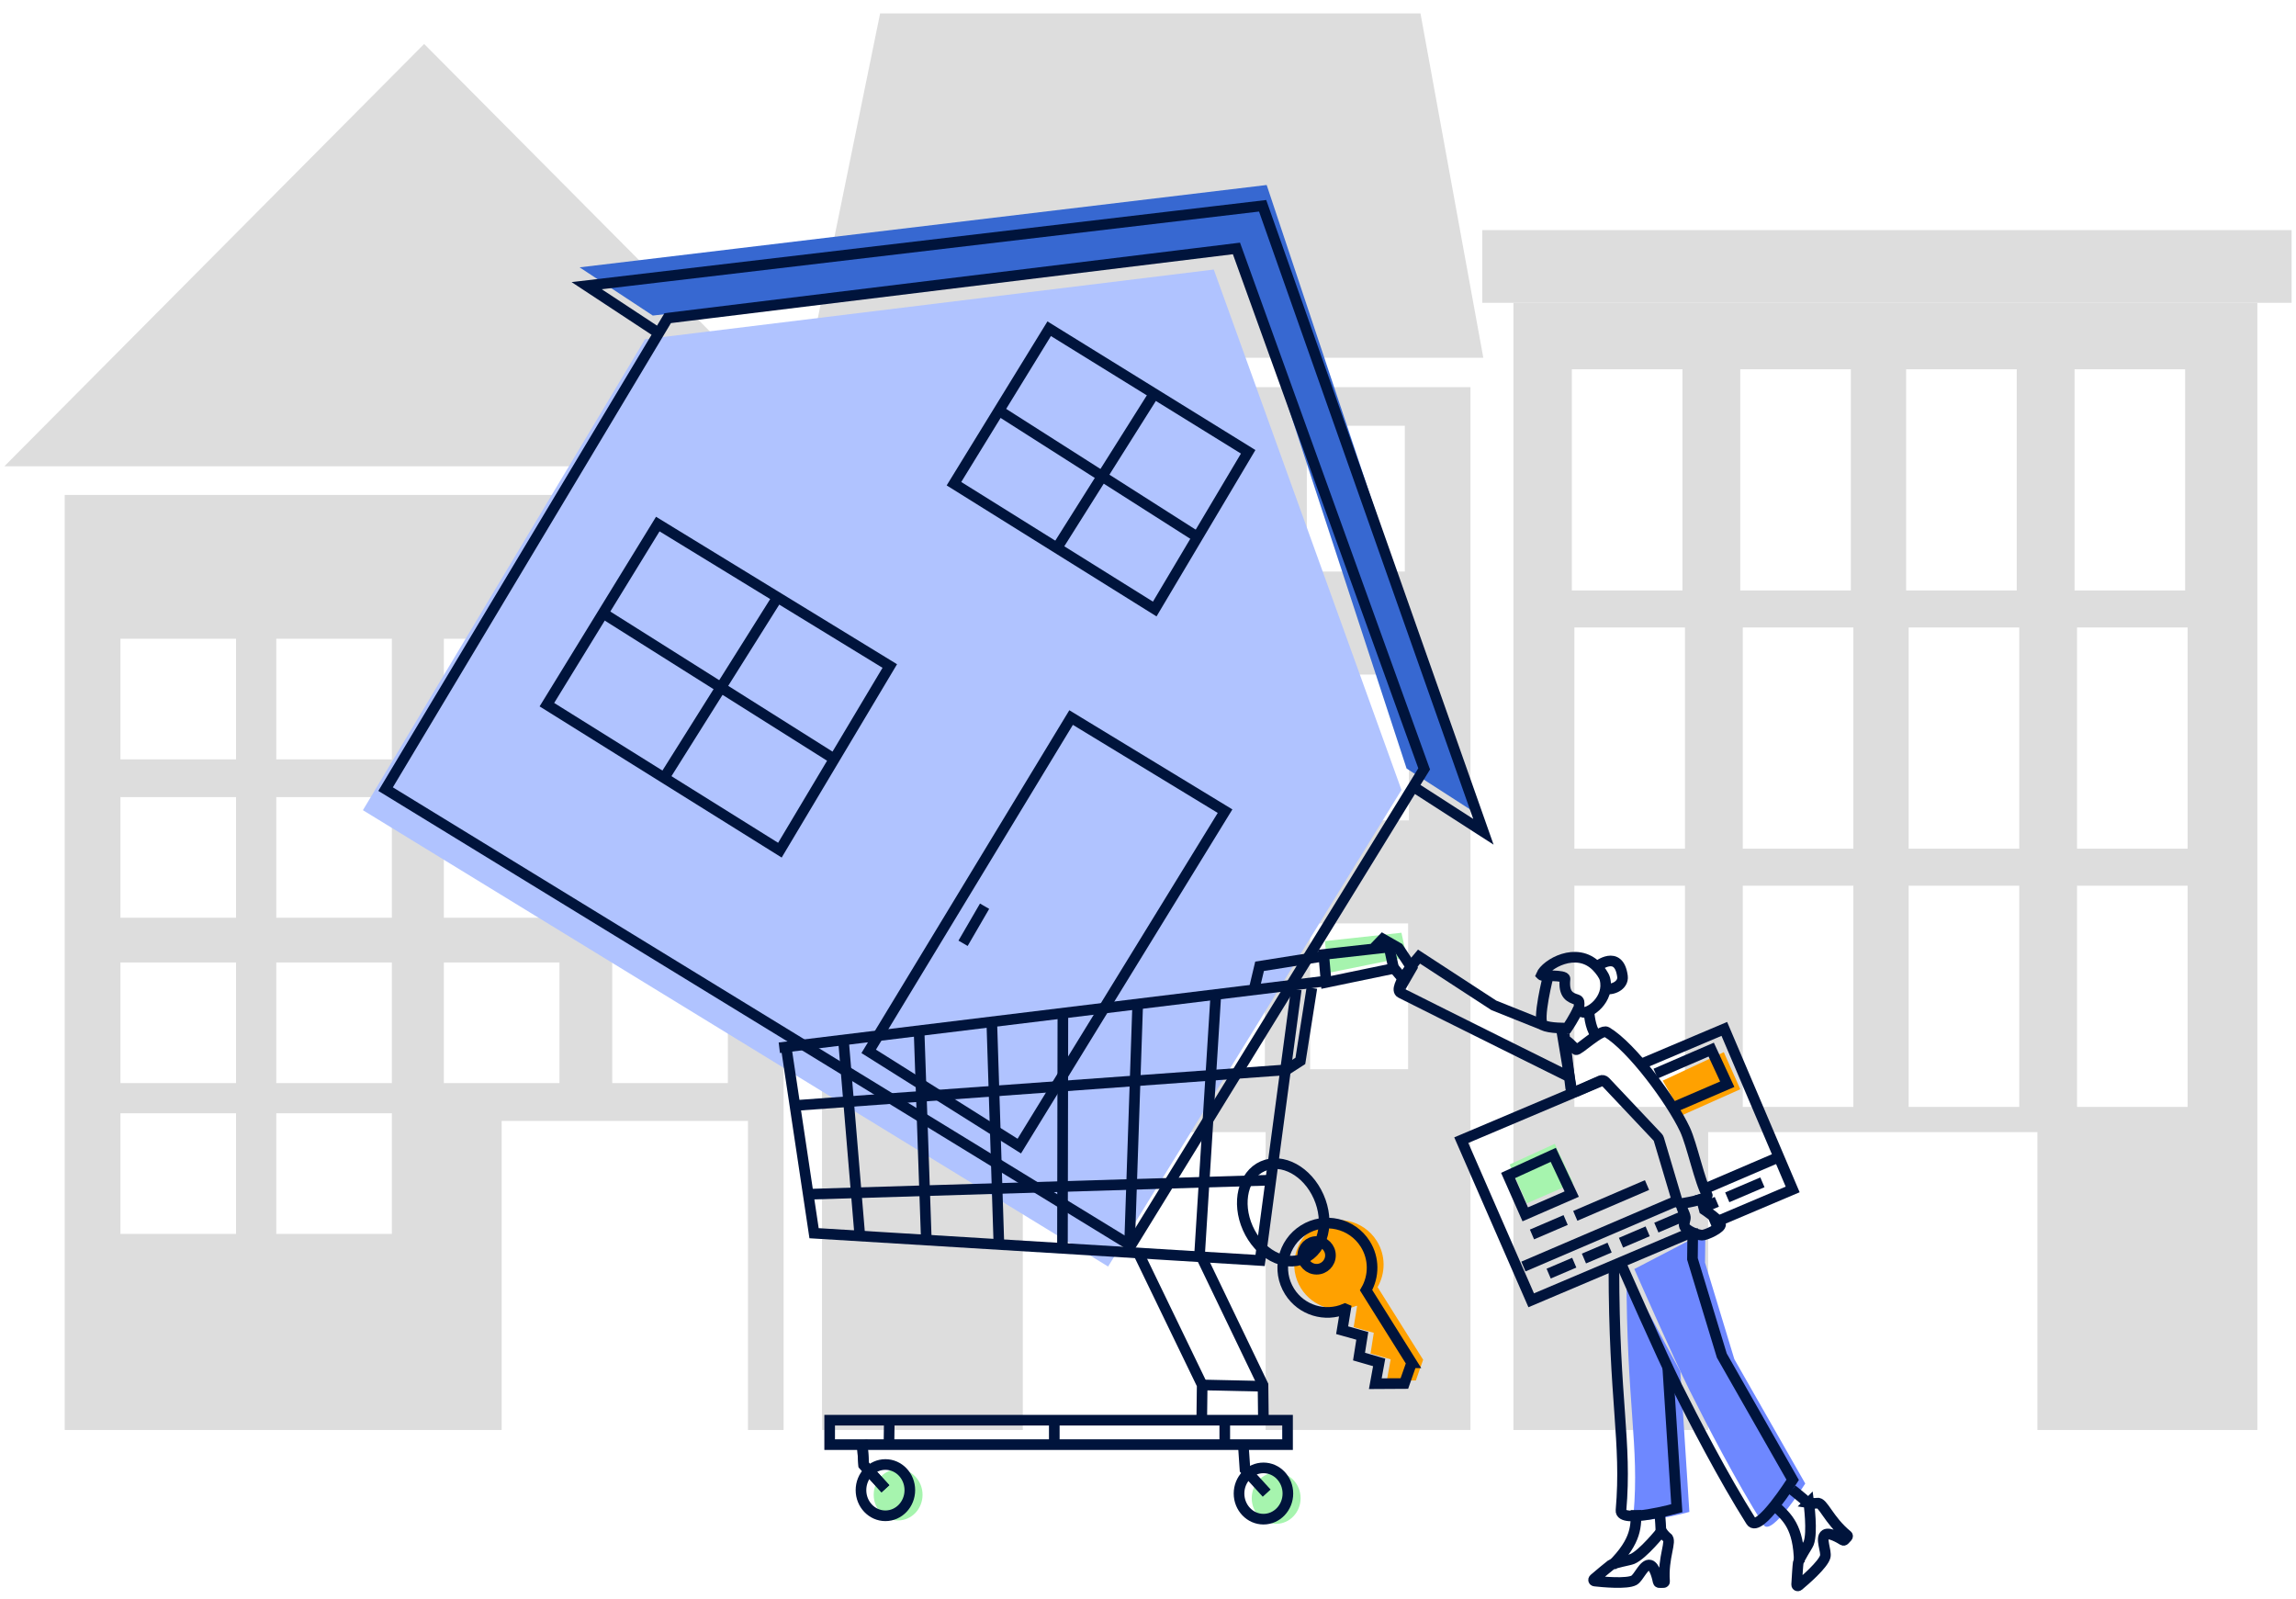 <?xml version="1.0" encoding="UTF-8"?>
<svg id="Layer_13" xmlns="http://www.w3.org/2000/svg" viewBox="0 0 1080 752.27">
  <defs>
    <style>
      .cls-1 {
        stroke: #00143c;
      }

      .cls-1, .cls-2 {
        fill: none;
        stroke-miterlimit: 10;
        stroke-width: 5px;
      }

      .cls-2 {
        stroke: #00143c;
      }

      .cls-3 {
        fill: #3768d1;
      }

      .cls-4 {
        fill: #ffa100;
      }

      .cls-5 {
        fill: #6e88ff;
      }

      .cls-6 {
        fill: #ddd;
      }

      .cls-7 {
        fill: #a6f4ae;
      }

      .cls-8 {
        fill: #b0c3ff;
      }
    </style>
  </defs>
  <g>
    <path class="cls-6" d="M30.45,232.81v439.8h205.52v-145.37h115.86v145.37h16.75V232.81H30.45ZM111.03,580.38h-54.38v-56.74h54.38v56.74ZM111.03,509.45h-54.38v-56.74h54.38v56.74ZM111.03,431.67h-54.38v-56.75h54.38v56.75ZM111.03,357.18h-54.38v-56.74h54.38v56.74ZM184.33,580.38h-54.38v-56.74h54.38v56.74ZM184.33,509.45h-54.38v-56.74h54.38v56.74ZM184.33,431.67h-54.38v-56.75h54.38v56.75ZM184.33,357.18h-54.38v-56.74h54.38v56.74ZM263.16,509.45h-54.38v-56.74h54.38v56.74ZM263.16,431.67h-54.38v-56.75h54.38v56.75ZM263.16,357.18h-54.38v-56.74h54.38v56.74ZM342.37,509.45h-54.38v-56.74h54.38v56.74ZM342.37,431.67h-54.38v-56.75h54.38v56.75ZM342.37,357.18h-54.38v-56.74h54.38v56.74Z"/>
    <polygon class="cls-6" points="199.51 20.68 2.07 219.3 396.95 219.3 199.51 20.68"/>
    <path class="cls-6" d="M386.66,182.11v490.49h94.45v-140.09h114.22v140.09h96.35V182.11h-305.02ZM413.72,200.26h46.11v68.57h-46.11v-68.57ZM461.38,502.91h-46.1v-68.57h46.1v68.57ZM461.74,385.86h-46.12v-68.57h46.12v68.57ZM481.11,200.26h46.12v68.57h-46.12v-68.57ZM528.77,502.91h-46.11v-68.57h46.11v68.57ZM529.13,385.86h-46.1v-68.57h46.1v68.57ZM547.32,200.26h46.1v68.57h-46.1v-68.57ZM594.98,502.91h-46.12v-68.57h46.12v68.57ZM595.33,385.86h-46.1v-68.57h46.1v68.57ZM614.71,200.26h46.1v68.57h-46.1v-68.57ZM662.36,502.91h-46.1v-68.57h46.1v68.57ZM662.73,385.86h-46.12v-68.57h46.12v68.57Z"/>
    <polygon class="cls-6" points="380.88 168.29 413.99 6.32 668.17 6.32 697.73 168.29 380.88 168.29"/>
    <path class="cls-6" d="M711.88,142.43v530.18h91.6v-140.09h154.88v140.09h103.46V142.43h-349.94ZM739.37,173.69h52.02v104.04h-52.02v-104.04ZM792.58,520.65h-52.02v-104.04h52.02v104.04ZM792.58,399.19h-52.02v-104.04h52.02v104.04ZM818.59,173.69h52.02v104.04h-52.02v-104.04ZM871.79,520.65h-52.02v-104.04h52.02v104.04ZM871.79,399.19h-52.02v-104.04h52.02v104.04ZM896.62,173.69h52.02v104.04h-52.02v-104.04ZM949.83,520.65h-52.03v-104.04h52.03v104.04ZM949.83,399.19h-52.03v-104.04h52.03v104.04ZM975.83,173.69h52.02v104.04h-52.02v-104.04ZM1029.03,520.65h-52.02v-104.04h52.02v104.04ZM1029.03,399.19h-52.02v-104.04h52.02v104.04Z"/>
    <rect class="cls-6" x="697.24" y="108.23" width="380.69" height="34.2"/>
  </g>
  <polygon class="cls-4" points="782.12 508.29 791.36 524.5 818.61 512.34 810.84 494.91 782.12 508.29"/>
  <polyline class="cls-2" points="786.87 520.99 812.47 509.98 804.92 493.7 778.78 504.99"/>
  <line class="cls-2" x1="801.87" y1="559.19" x2="835.34" y2="544.84"/>
  <line class="cls-2" x1="716.59" y1="595.73" x2="788.87" y2="564.76"/>
  <polyline class="cls-2" points="804.67 575.82 843.24 559.47 811.09 483.96 771.94 500.52"/>
  <polyline class="cls-2" points="753.56 508.29 687.36 536.29 720.25 611.61 795.31 579.79"/>
  <path class="cls-2" d="M725.95,482.19l-23.29-9.32-35.19-22.93s-12.84,14.91-8.58,17.07c19.38,9.81,79.35,39.54,79.35,39.54l-3.67-21.86-1.9-.05"/>
  <line class="cls-2" x1="740.98" y1="571.9" x2="774.73" y2="557.41"/>
  <line class="cls-2" x1="720.62" y1="580.65" x2="736.45" y2="573.85"/>
  <line class="cls-2" x1="745.06" y1="591.97" x2="757.13" y2="586.82"/>
  <line class="cls-2" x1="728.46" y1="599.06" x2="740.5" y2="593.92"/>
  <line class="cls-2" x1="762.49" y1="584.53" x2="775.03" y2="579.17"/>
  <line class="cls-2" x1="779.12" y1="577.43" x2="791.71" y2="572.05"/>
  <line class="cls-2" x1="799.66" y1="568.66" x2="807.57" y2="565.28"/>
  <line class="cls-2" x1="812.47" y1="563.18" x2="829.01" y2="556.12"/>
  <polygon class="cls-7" points="710.09 547.74 718.17 566.01 740.02 556.5 731.34 538.02 710.09 547.74"/>
  <polygon class="cls-2" points="709.37 552.91 717.45 571.18 739.31 561.66 730.63 543.19 709.37 552.91"/>
  <polygon class="cls-8" points="303.41 159.56 170.71 381.08 521.24 595.73 659.23 371.56 570.94 126.78 303.41 159.56"/>
  <polyline class="cls-2" points="369.85 492.83 382.92 580.06 592.73 592.87 609.74 465.44"/>
  <line class="cls-2" x1="366.58" y1="492.83" x2="623.43" y2="461.47"/>
  <polyline class="cls-2" points="603.79 504.08 611.67 499 617.08 464.72"/>
  <line class="cls-2" x1="374.53" y1="519.95" x2="603.32" y2="503.34"/>
  <line class="cls-2" x1="379.9" y1="561.74" x2="597.94" y2="555.1"/>
  <line class="cls-2" x1="396.8" y1="489.86" x2="404.42" y2="580.91"/>
  <line class="cls-2" x1="432.36" y1="486.15" x2="435.68" y2="581.88"/>
  <line class="cls-2" x1="466.55" y1="481.65" x2="469.87" y2="585.4"/>
  <line class="cls-2" x1="499.96" y1="477.35" x2="499.76" y2="586.77"/>
  <line class="cls-2" x1="535.13" y1="473.06" x2="531.22" y2="588.53"/>
  <line class="cls-2" x1="571.86" y1="468.76" x2="564.24" y2="590.48"/>
  <polyline class="cls-2" points="589.9 465.38 592.48 454.51 621.37 449.93"/>
  <polygon class="cls-7" points="623.25 442.65 624.58 457.66 661.72 450.15 659.21 438.73 623.25 442.65"/>
  <polygon class="cls-2" points="622.66 448.93 623.8 462.09 655.56 455.51 653.42 445.5 622.66 448.93"/>
  <polyline class="cls-2" points="535.84 590.13 565.49 651.45 565.28 668.01"/>
  <polyline class="cls-2" points="565.49 591.97 594.1 651.45 594.31 670.06"/>
  <ellipse class="cls-7" cx="600.29" cy="704.69" rx="11.49" ry="12.06"/>
  <ellipse class="cls-7" cx="422.46" cy="703.09" rx="11.49" ry="12.06"/>
  <line class="cls-2" x1="566.51" y1="651.45" x2="594.72" y2="652.07"/>
  <rect class="cls-2" x="390.26" y="668.01" width="215.38" height="11.49"/>
  <polyline class="cls-2" points="405.48 677.44 406.29 689.09 416.48 700.26"/>
  <polyline class="cls-2" points="405.48 677.44 406.29 689.09 416.48 700.26"/>
  <ellipse class="cls-2" cx="594.31" cy="702.5" rx="11.49" ry="12.06"/>
  <ellipse class="cls-2" cx="416.48" cy="700.91" rx="11.49" ry="12.06"/>
  <polyline class="cls-2" points="584.82 679.5 585.62 691.15 595.82 702.31"/>
  <line class="cls-2" x1="495.92" y1="669.19" x2="495.92" y2="679.05"/>
  <line class="cls-2" x1="576.11" y1="668.62" x2="576.11" y2="679.48"/>
  <line class="cls-2" x1="418.31" y1="668.19" x2="418.17" y2="678.33"/>
  <polyline class="cls-3" points="307.07 148.43 272.64 125.75 595.82 87.02 694.45 382.62 661.64 361.49 581.61 116.86"/>
  <polygon class="cls-2" points="314.08 149.64 181.38 371.17 531.91 585.82 669.9 361.65 581.61 116.86 314.08 149.64"/>
  <polyline class="cls-2" points="310.38 157.04 275.96 134.37 593.92 96.79 697.77 391.24 664.95 370.11"/>
  <path class="cls-5" d="M768.75,596.91s18.9,42.92,25.91,56.89c8.12,16.19,21.82,42.76,34.91,63.47,3.69,5.83,19.59-19.46,19.59-19.46l-33.34-58.47-13.81-45.47.17-14.35"/>
  <path class="cls-5" d="M765.07,598.22c0,62.54,6.13,81.62,3.33,113.91-.57,6.54,26.25-.98,26.25-.98l-4.25-66.07"/>
  <polygon class="cls-2" points="479.46 539.08 576.25 381.54 503.83 337.51 408.62 494.52 479.46 539.08"/>
  <line class="cls-2" x1="463.13" y1="426.25" x2="453.01" y2="443.69"/>
  <polygon class="cls-2" points="493.52 154.62 448.73 227.51 543.17 286.46 587.12 212.51 493.52 154.62"/>
  <polygon class="cls-2" points="309.41 246.5 257.25 331.45 366.85 399.89 418.54 313.27 309.41 246.5"/>
  <polyline class="cls-2" points="646.59 445.63 650.43 441.66 657.83 445.89 664.05 455.28 660.61 461.23 655.72 455.41"/>
  <path class="cls-2" d="M728.38,458.57s-5.57,21.79-2.44,23.62c2.66,1.56,11.26,1.39,11.26,1.39,0,0,3.47-5.04,5.24-9.24"/>
  <path class="cls-2" d="M736.17,489.6l2.67,22.21c.15,1.28,1.5,2.05,2.68,1.53l11.39-5.02c.74-.33,1.61-.15,2.17.44l24.73,26.2c.21.22.36.48.44.77l8.64,29.03c.28.93,1.2,1.51,2.15,1.35,3.87-.64,13.03-2.37,11.98-4.13-3.44-5.72-7.12-23.63-10.45-30.72-6.32-13.48-24.91-38.7-36.81-45.83-2.62-1.57-13.66,9.15-14.45,8.27-.74-.82-5.34-5.62-5.16-4.09Z"/>
  <path class="cls-2" d="M759.16,596.49c0,62.54,6.13,81.62,3.33,113.91-.57,6.54,26.25-.98,26.25-.98l-4.25-66.07"/>
  <path class="cls-2" d="M762.84,595.18s18.9,42.92,25.91,56.89c8.12,16.19,21.82,42.76,34.91,63.47,3.69,5.83,19.59-19.46,19.59-19.46l-33.34-58.47-13.81-45.47.17-14.35"/>
  <path class="cls-2" d="M790.88,566.8c0,1.52,1.77,4.25,1.88,5.77.08,1.06-.89,3.25-.44,4.21.98,2.11,6.08,4.15,8.29,4.19,2.02.04,9.22-3.46,8.71-5.15-.68-2.23-7.64-6.8-7.64-6.8l-2.02-7.43"/>
  <path class="cls-1" d="M725.05,458.57c-.32.76,11.32-.24,11.1,1.86-.78,7.61,2.48,8.79,5.6,9.79,2.48.8-.58,4.45,2.42,5.8,2.99,1.35,13.23-5.88,10.74-15.6-.44-1.72-2.28-4.16-3.83-5.75-9.48-9.75-23.98-1.08-26.04,3.89Z"/>
  <path class="cls-1" d="M751.24,454.6s10.25-8.25,11.95,4.62c.58,4.42-5.15,6.83-8.4,5.67"/>
  <path class="cls-2" d="M781.55,720.24s1.49,2.17,2.61,2.89c2.42,1.57-2.07,9.26-1.18,20.78.02.26-.22.47-.48.47l-2.04.02c-.23,0-.43-.16-.48-.38-.31-1.55-1.6-7.28-3.84-7.85-2.86-.73-5.26,5.89-7.53,7.14-3.39,1.85-14.75.78-18.54.36-.48-.05-.66-.65-.29-.96,2.12-1.8,7.12-6.03,7.88-6.54,1.84-1.21,8.65-2.25,10.17-2.89,4.96-2.08,13.71-13.04,13.71-13.04Z"/>
  <path class="cls-2" d="M769.55,710.29c0,7.11.66,14.25-11.34,26.08"/>
  <path class="cls-2" d="M780.59,710.29s.5,5.01.69,9.96"/>
  <path class="cls-2" d="M850.84,706.89s2.6.42,3.89.12c2.8-.66,5.27,7.9,14.2,15.21.21.17.19.48.01.68l-1.39,1.49c-.16.17-.41.21-.61.08-1.34-.85-6.37-3.87-8.33-2.66-2.5,1.56.63,7.87-.05,10.38-1.01,3.73-9.63,11.2-12.56,13.64-.37.31-.92.03-.89-.45.16-2.78.56-9.31.73-10.22.4-2.17,4.35-7.81,4.94-9.34,1.92-5.03.06-18.93.06-18.93Z"/>
  <path class="cls-2" d="M835.34,708.68c5.14,4.92,10.76,9.37,11,26.22"/>
  <path class="cls-2" d="M842.98,700.7s3.97,3.1,7.67,6.39"/>
  <path class="cls-2" d="M747.48,476.38s.45,6.83,2.97,10.15"/>
  <line class="cls-2" x1="366.58" y1="279.64" x2="312.18" y2="366.21"/>
  <line class="cls-2" x1="283.66" y1="288.44" x2="392.44" y2="357.01"/>
  <line class="cls-2" x1="469.87" y1="193.11" x2="564.24" y2="253.24"/>
  <line class="cls-2" x1="542.9" y1="185.17" x2="497.17" y2="257.75"/>
  <path class="cls-4" d="M669.43,639.58l-21.44-34.18c3.77-6.53,3.9-14.87-.38-21.7-6.17-9.83-19.14-12.81-28.97-6.64-9.83,6.17-12.81,19.14-6.64,28.97,5.58,8.89,16.72,12.17,26.07,8.16l.29.12-1.63,9.93,9.48,2.66-1.54,9.75,9.48,2.73-1.82,10.02,13.67-.08,3.42-9.74Z"/>
  <circle class="cls-2" cx="619.31" cy="590.48" r="6.52"/>
  <path class="cls-2" d="M664.02,641.02l-21.44-34.18c3.77-6.53,3.9-14.87-.38-21.7-6.17-9.83-19.14-12.81-28.97-6.64-9.83,6.17-12.81,19.14-6.64,28.97,5.58,8.89,16.72,12.17,26.07,8.16l.29.12-1.63,9.93,9.48,2.66-1.54,9.75,9.48,2.73-1.82,10.02,13.67-.08,3.42-9.74Z"/>
  <ellipse class="cls-2" cx="603.61" cy="570.23" rx="18.23" ry="23.75" transform="translate(-179.42 293.88) rotate(-23.93)"/>
</svg>